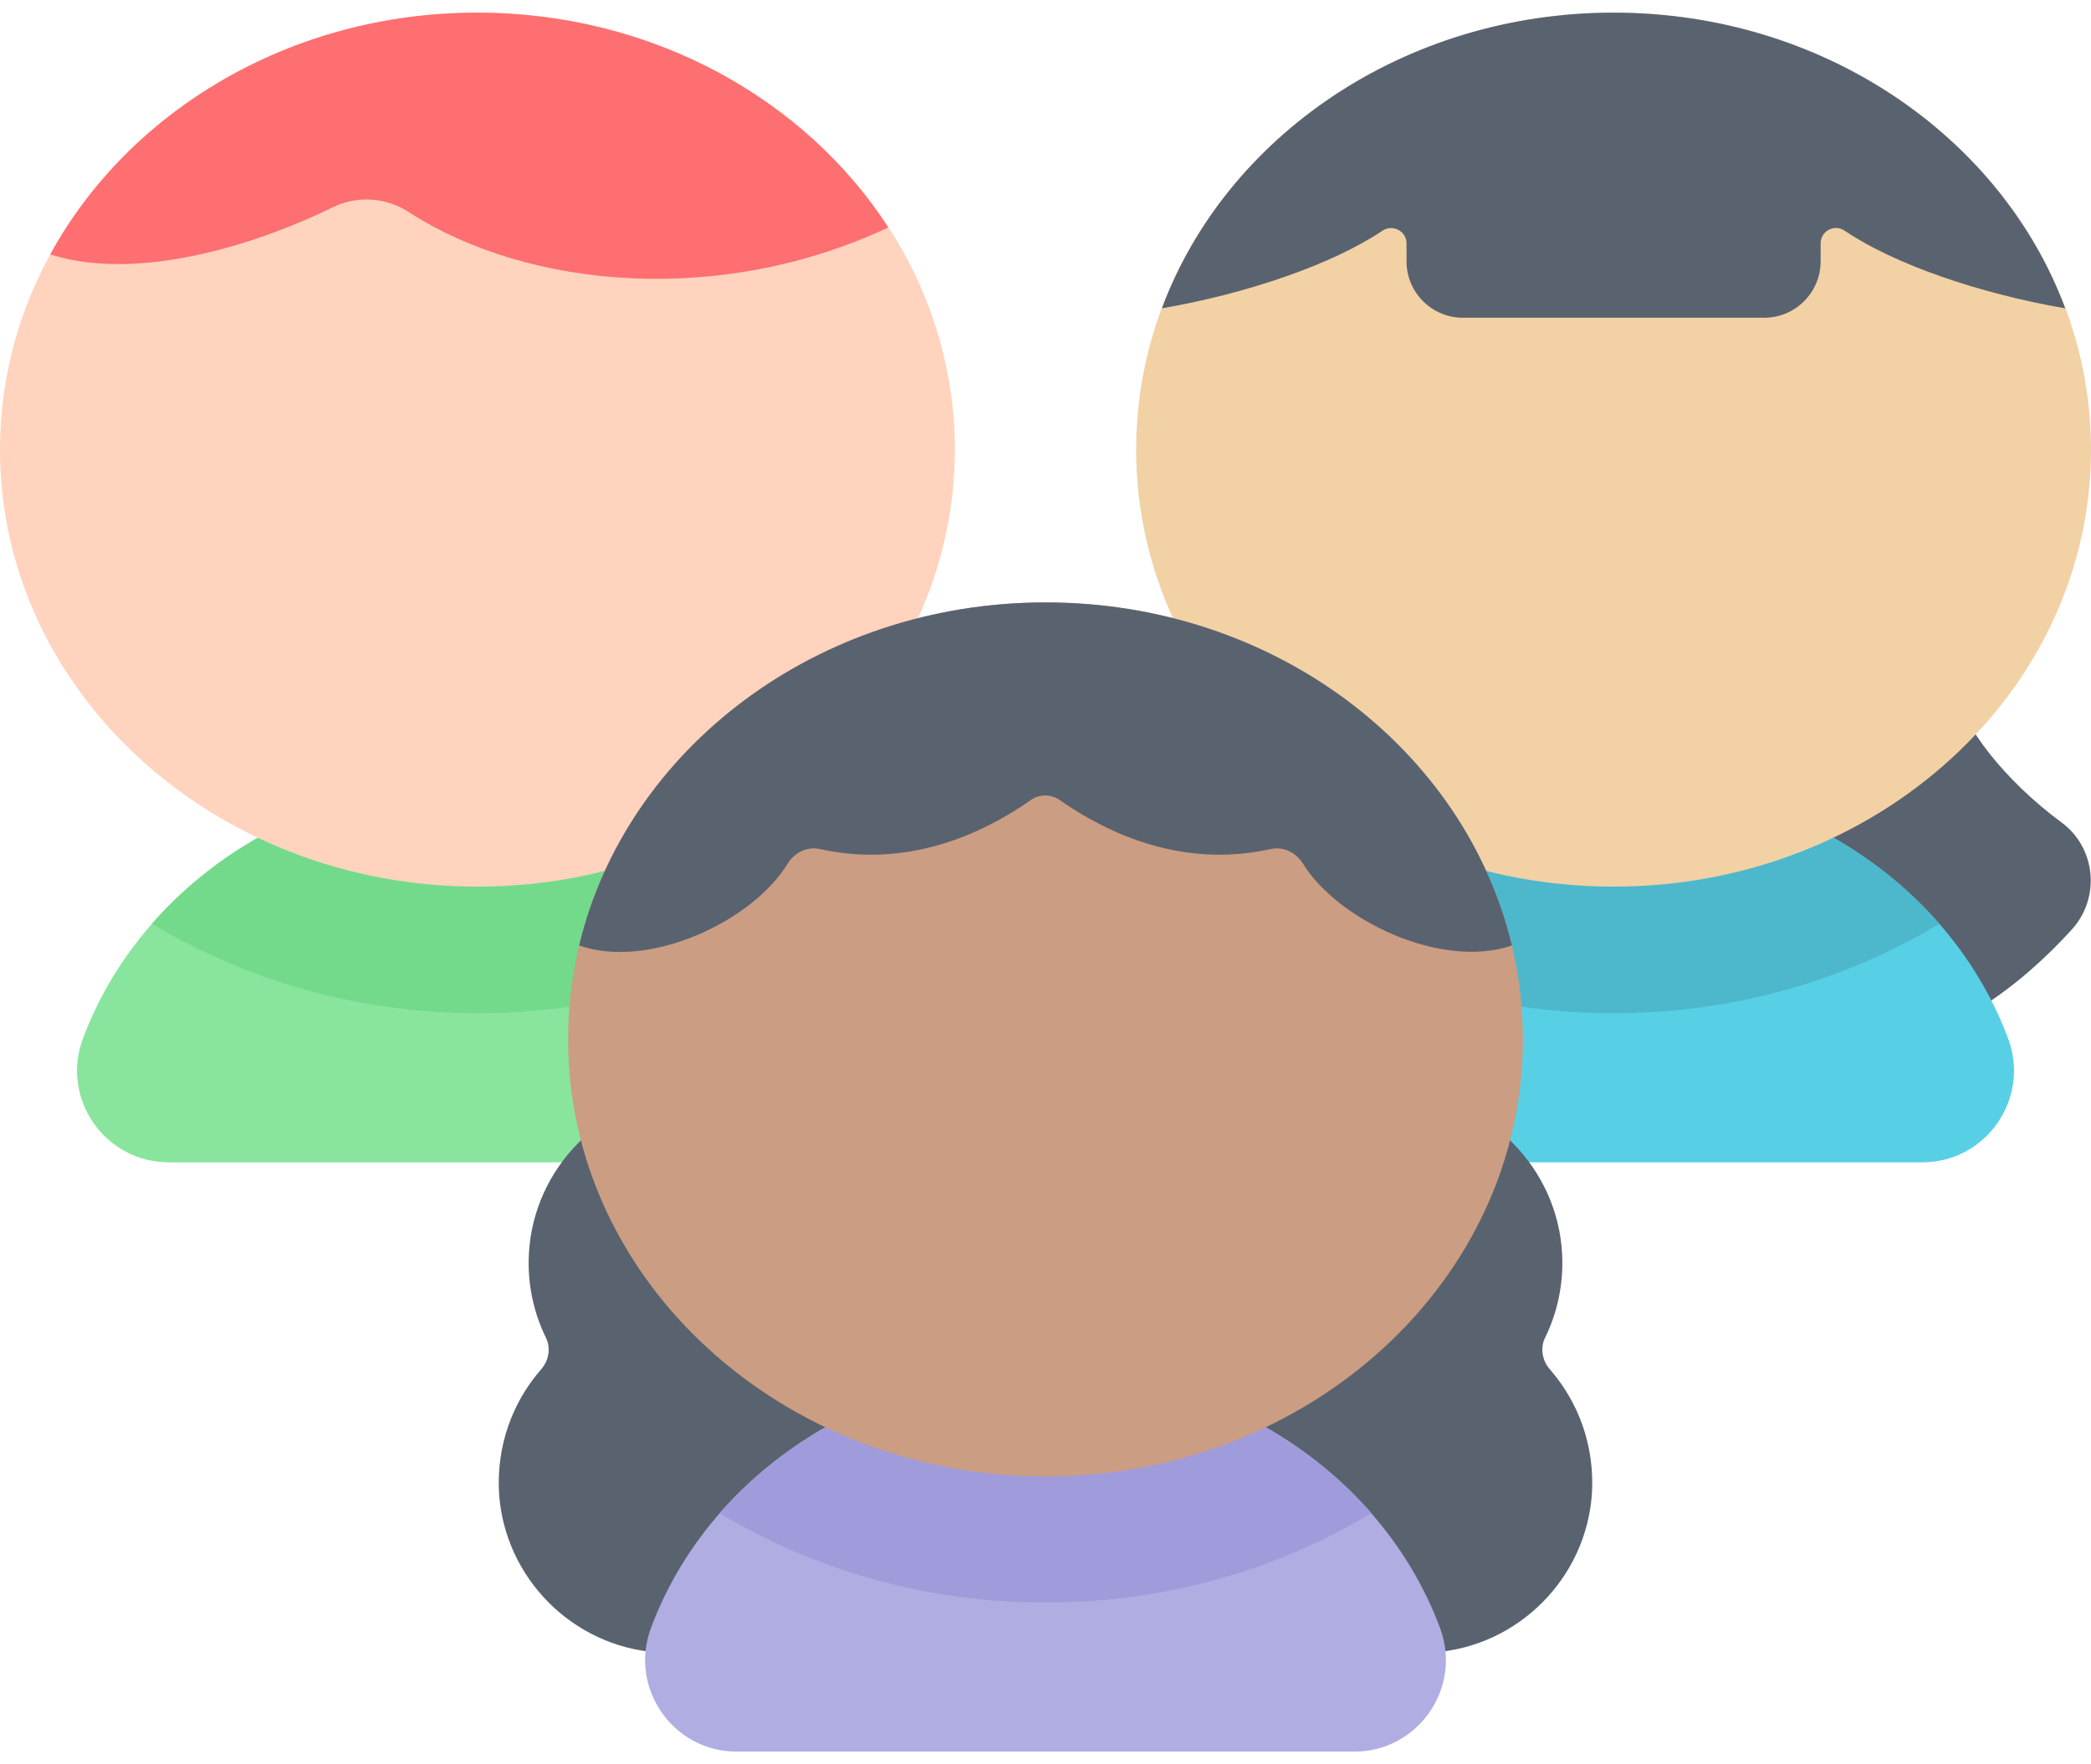 <svg width="64" height="54" viewBox="0 0 64 54" fill="none" xmlns="http://www.w3.org/2000/svg">
<path d="M59.9 21.137C60.013 22.175 61.388 23.913 63.087 25.163C64.15 25.938 64.3 27.475 63.413 28.45C61.925 30.087 59.612 31.95 57.2 31.95H50.9L51.1 21.15H59.9V21.137Z" fill="#59636F"/>
<path d="M24.062 35.575C26.012 35.575 27.375 33.625 26.688 31.787C24.975 27.187 20.212 23.887 14.613 23.887C9.013 23.887 4.25 27.2 2.538 31.787C1.85 33.625 3.213 35.575 5.163 35.575H24.062Z" fill="#89E59D"/>
<path d="M4.65 28.275C7.525 30 10.95 31.012 14.625 31.012C18.3 31.012 21.712 30.012 24.6 28.275C22.262 25.6 18.663 23.887 14.625 23.887C10.588 23.887 6.987 25.6 4.65 28.275Z" fill="#73DA8C"/>
<path d="M14.613 27.137C22.683 27.137 29.225 21.149 29.225 13.762C29.225 6.376 22.683 0.387 14.613 0.387C6.542 0.387 0 6.376 0 13.762C0 21.149 6.542 27.137 14.613 27.137Z" fill="#FFD3BD"/>
<path d="M1.538 7.787C4.375 8.687 8.163 7.337 10.175 6.35C10.925 5.975 11.825 6.037 12.525 6.5C16.2 8.862 22.075 9.362 27.188 6.962C24.637 3.025 19.962 0.387 14.6 0.387C8.888 0.387 3.938 3.4 1.538 7.787Z" fill="#FD6F71"/>
<path d="M39.938 35.575C37.988 35.575 36.625 33.625 37.313 31.787C39.025 27.187 43.788 23.887 49.388 23.887C54.988 23.887 59.75 27.187 61.463 31.787C62.15 33.625 60.788 35.575 58.838 35.575H39.938Z" fill="#57D0E6"/>
<path d="M49.388 31.012C53.062 31.012 56.475 30.012 59.362 28.275C57.025 25.6 53.425 23.887 49.388 23.887C45.35 23.887 41.763 25.6 39.413 28.275C42.3 30.012 45.712 31.012 49.388 31.012Z" fill="#4DB8CC"/>
<path d="M49.388 27.137C57.458 27.137 64 21.149 64 13.762C64 6.376 57.458 0.387 49.388 0.387C41.317 0.387 34.775 6.376 34.775 13.762C34.775 21.149 41.317 27.137 49.388 27.137Z" fill="#F2D1A5"/>
<path d="M26.625 38.662C26.625 35.662 24.087 33.25 21.038 33.45C18.425 33.625 16.325 35.762 16.188 38.375C16.137 39.3 16.337 40.187 16.712 40.95C16.863 41.262 16.8 41.637 16.562 41.912C15.688 42.912 15.188 44.25 15.275 45.712C15.45 48.3 17.525 50.387 20.113 50.575C23.163 50.787 25.712 48.375 25.712 45.362C25.712 44.325 25.413 43.362 24.887 42.55C25.962 41.6 26.625 40.212 26.625 38.662Z" fill="#59636F"/>
<path d="M37.375 38.662C37.375 35.662 39.913 33.25 42.962 33.45C45.575 33.625 47.675 35.762 47.812 38.375C47.862 39.3 47.663 40.187 47.288 40.95C47.138 41.262 47.2 41.637 47.438 41.912C48.312 42.912 48.812 44.25 48.725 45.712C48.55 48.3 46.475 50.387 43.888 50.575C40.837 50.787 38.288 48.375 38.288 45.362C38.288 44.325 38.587 43.362 39.112 42.55C38.038 41.6 37.375 40.212 37.375 38.662Z" fill="#59636F"/>
<path d="M22.55 53.612C20.6 53.612 19.238 51.663 19.925 49.825C21.637 45.225 26.4 41.925 32 41.925C37.6 41.925 42.362 45.225 44.075 49.825C44.763 51.663 43.4 53.612 41.45 53.612H22.55Z" fill="#B0ADE2"/>
<path d="M32 49.05C35.675 49.05 39.087 48.05 41.975 46.312C39.638 43.638 36.038 41.925 32 41.925C27.962 41.925 24.375 43.638 22.025 46.312C24.913 48.05 28.325 49.05 32 49.05Z" fill="#A09CDC"/>
<path d="M32 45.188C40.07 45.188 46.613 39.199 46.613 31.812C46.613 24.426 40.07 18.438 32 18.438C23.93 18.438 17.388 24.426 17.388 31.812C17.388 39.199 23.93 45.188 32 45.188Z" fill="#CB9D82"/>
<path d="M46.275 28.938C44.837 22.925 39 18.438 32 18.438C25 18.438 19.163 22.938 17.725 28.938C19.863 29.688 23.038 28.2 24.113 26.425C24.325 26.087 24.712 25.9 25.1 25.988C27.462 26.512 29.688 25.788 31.55 24.488C31.812 24.3 32.163 24.3 32.438 24.488C34.3 25.788 36.525 26.512 38.888 25.988C39.275 25.9 39.663 26.087 39.875 26.425C40.962 28.188 44.138 29.675 46.275 28.938Z" fill="#59636F"/>
<path d="M49.388 0.387C42.975 0.387 37.525 4.175 35.562 9.437C38.175 8.987 40.788 8.087 42.312 7.062C42.625 6.85 43.05 7.075 43.05 7.45V8C43.05 8.95 43.825 9.725 44.775 9.725H54C54.95 9.725 55.725 8.95 55.725 8V7.45C55.725 7.062 56.15 6.85 56.462 7.062C57.975 8.087 60.587 8.987 63.212 9.437C61.25 4.175 55.8 0.387 49.388 0.387Z" fill="#59636F"/>
</svg>
